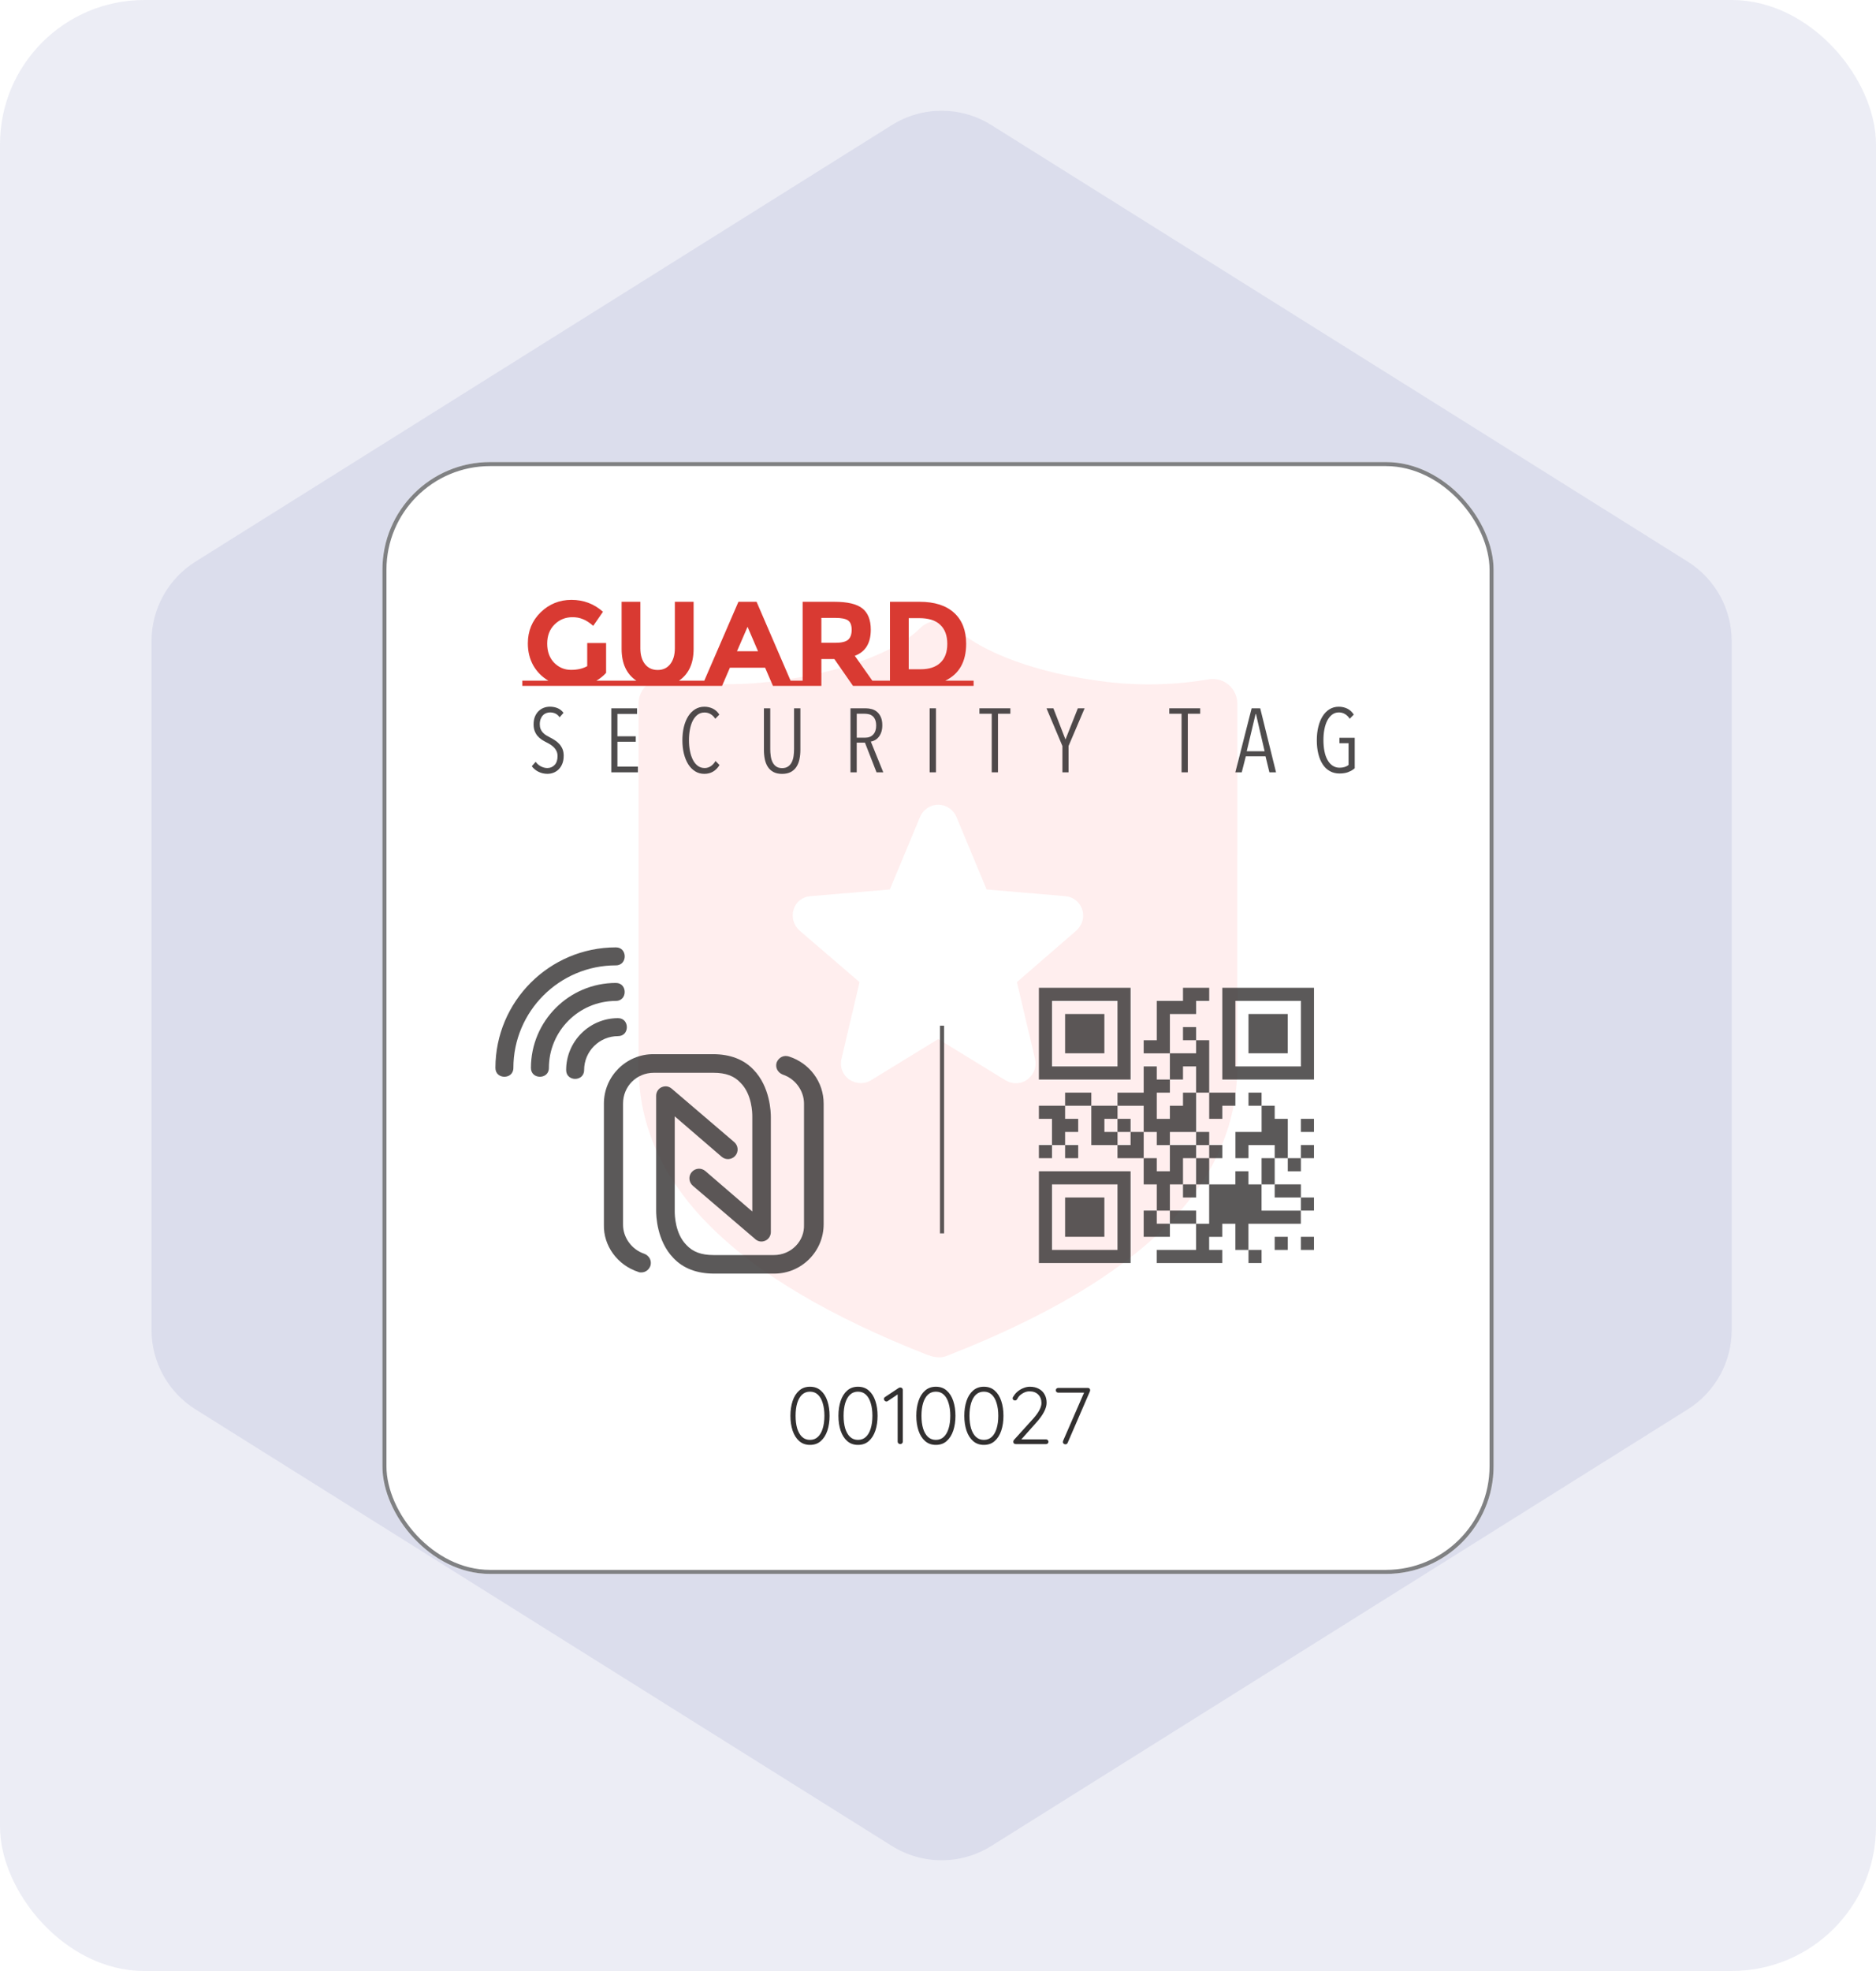 <svg width="260" height="273" viewBox="0 0 260 273" fill="none" xmlns="http://www.w3.org/2000/svg">
<rect width="260" height="273" rx="20" fill="#3F499F" fill-opacity="0.1"/>
<path d="M189.075 125.387C189.077 125.387 189.078 125.39 189.077 125.392L147.129 167.447C141.163 173.428 131.424 166.425 135.194 158.865C137.664 153.915 134.063 148.096 128.531 148.096H72.413C72.253 148.096 72.123 147.966 72.123 147.806C72.123 147.729 72.154 147.656 72.208 147.601L114.076 105.627C120.041 99.646 129.781 106.649 126.01 114.208C123.541 119.159 127.141 124.978 132.673 124.978H188.868C188.981 124.978 189.073 125.069 189.073 125.183V125.385C189.073 125.386 189.074 125.387 189.075 125.387ZM137.402 17.325C133.181 14.68 127.819 14.68 123.598 17.325L27.098 77.789C23.304 80.166 21 84.328 21 88.805V184.195C21 188.672 23.304 192.834 27.098 195.211L123.598 255.675C127.819 258.32 133.181 258.32 137.402 255.675L233.902 195.211C237.696 192.834 240 188.672 240 184.195V88.805C240 84.328 237.696 80.166 233.902 77.789L137.402 17.325Z" fill="#3F499F" fill-opacity="0.1"/>
<g filter="url(#filter0_d_304_37)">
<rect x="53" y="60" width="154" height="154" rx="14.915" fill="white"/>
<rect x="53.28" y="60.28" width="153.441" height="153.441" rx="14.636" stroke="#808183" stroke-width="0.559"/>
</g>
<path fill-rule="evenodd" clip-rule="evenodd" d="M127.468 87.055C128.469 86.035 129.982 85.722 131.304 86.26C131.769 86.43 132.196 86.701 132.545 87.055C135.238 89.684 142.041 92.859 151.551 94.193C156.799 95.022 162.143 94.993 167.376 94.113C168.386 93.905 169.439 94.16 170.239 94.814H170.237C171.03 95.47 171.487 96.447 171.483 97.474L171.478 147.711C171.478 164.085 158.34 177.188 131.309 187.769C131.051 187.876 130.775 187.951 130.496 187.991C130.322 188.003 130.147 188.003 129.975 187.991C129.541 187.982 129.111 187.88 128.712 187.706V187.71H128.641C101.631 177.124 88.5 164.026 88.5 147.661V97.427C88.505 96.402 88.963 95.434 89.751 94.785C90.539 94.132 91.576 93.87 92.579 94.061C97.817 94.958 103.161 95.005 108.415 94.193C117.984 92.897 124.879 89.696 127.468 87.055ZM130.032 111.462C128.942 111.462 127.936 112.134 127.516 113.14L123.324 123.202L112.339 124.125C111.248 124.21 110.325 124.881 109.99 125.971C109.655 127.059 109.99 128.15 110.828 128.905L119.13 136.034L116.614 146.684C116.363 147.774 116.781 148.865 117.704 149.535C118.627 150.123 119.8 150.208 120.723 149.62L130.03 143.918L139.337 149.62C139.757 149.873 140.26 150.04 140.763 150.04L140.768 150.038C141.355 150.038 141.941 149.87 142.361 149.535C143.284 148.865 143.704 147.774 143.451 146.684L140.935 136.034L149.152 128.905C149.99 128.152 150.325 127.062 149.99 125.971C149.655 124.963 148.732 124.21 147.641 124.125L136.741 123.202L132.549 113.14C132.129 112.132 131.123 111.462 130.032 111.462Z" fill="#FF0000" fill-opacity="0.07"/>
<g opacity="0.8">
<path d="M163.955 136.817H167.587V138.633H165.771V140.449H162.139V145.897H158.507V144.081H160.323V138.637H163.955V136.821V136.817Z" fill="#323030"/>
<path d="M143.983 136.817V149.525H156.691V136.817H143.983ZM154.875 147.709H145.799V138.63H154.875V147.706V147.709Z" fill="#323030"/>
<path d="M169.402 136.817V149.525H182.11V136.817H169.402ZM180.294 147.709H171.218V138.63H180.294V147.706V147.709Z" fill="#323030"/>
<path d="M147.615 140.446H153.059V145.89H147.615V140.446Z" fill="#323030"/>
<path d="M173.031 140.446H178.475V145.89H173.031V140.446Z" fill="#323030"/>
<path d="M163.955 142.262H165.77V144.077H163.955V142.262Z" fill="#323030"/>
<path d="M165.77 144.077H167.586V151.338H165.77V147.706H163.955V149.522H162.139V145.893H165.77V144.077Z" fill="#323030"/>
<path d="M158.507 147.709H160.323V149.525H162.139V151.341H160.323V154.973H162.139V153.157H163.955V151.341H165.771V156.789H162.139V158.605H160.323V156.789H158.507V153.157H154.875V151.341H158.507V147.709Z" fill="#323030"/>
<path d="M147.615 151.338H151.247V153.154H147.615V151.338Z" fill="#323030"/>
<path d="M167.587 151.338H171.218V153.154H169.403V154.969H167.587V151.338Z" fill="#323030"/>
<path d="M173.031 151.338H174.846V153.154H173.031V151.338Z" fill="#323030"/>
<path d="M143.983 153.154H147.615V154.969H149.431V156.785H147.615V158.601H145.799V154.969H143.983V153.154Z" fill="#323030"/>
<path d="M151.247 153.154H154.879V154.969H153.063V156.785H154.879V158.601H151.247V153.154Z" fill="#323030"/>
<path d="M174.847 153.154H176.663V154.969H178.479V160.417H176.663V158.601H173.031V160.417H171.219V156.785H174.85V153.154H174.847Z" fill="#323030"/>
<path d="M154.875 154.969H156.691V156.785H154.875V154.969Z" fill="#323030"/>
<path d="M180.291 154.969H182.107V156.785H180.291V154.969Z" fill="#323030"/>
<path d="M156.691 156.785H158.507V160.417H154.875V158.601H156.691V156.785Z" fill="#323030"/>
<path d="M165.771 156.785H167.586V158.601H165.771V156.785Z" fill="#323030"/>
<path d="M143.983 158.601H145.799V160.417H143.983V158.601Z" fill="#323030"/>
<path d="M147.615 158.601H149.431V160.417H147.615V158.601Z" fill="#323030"/>
<path d="M162.139 158.601H165.771V160.417H163.955V164.049H162.139V167.681H160.323V164.049H158.507V160.417H160.323V162.233H162.139V158.601Z" fill="#323030"/>
<path d="M167.587 158.601H169.403V160.417H167.587V158.601Z" fill="#323030"/>
<path d="M180.291 158.601H182.107V160.417H180.291V158.601Z" fill="#323030"/>
<path d="M165.771 160.417H167.586V164.049H165.771V160.417Z" fill="#323030"/>
<path d="M174.847 160.417H176.663V164.049H174.847V160.417Z" fill="#323030"/>
<path d="M178.479 160.417H180.294V162.233H178.479V160.417Z" fill="#323030"/>
<path d="M171.215 162.233H173.027V164.049H174.843V167.681H180.287V169.497H173.024V173.128H171.211V169.497H169.395V171.313H167.58V173.128H169.395V174.944H160.316V173.128H165.764V169.497H167.58V164.052H171.211V162.236L171.215 162.233Z" fill="#323030"/>
<path d="M143.983 162.233V174.941H156.691V162.233H143.983ZM154.875 173.125H145.799V164.049H154.875V173.125Z" fill="#323030"/>
<path d="M163.955 164.045H165.77V165.861H163.955V164.045Z" fill="#323030"/>
<path d="M176.662 164.045H180.294V165.861H176.662V164.045Z" fill="#323030"/>
<path d="M147.615 165.861H153.059V171.306H147.615V165.861Z" fill="#323030"/>
<path d="M180.291 165.861H182.107V167.677H180.291V165.861Z" fill="#323030"/>
<path d="M158.507 167.677H160.323V169.493H162.139V171.309H158.507V167.677Z" fill="#323030"/>
<path d="M162.139 167.677H165.77V169.493H162.139V167.677Z" fill="#323030"/>
<path d="M176.662 171.309H178.478V173.125H176.662V171.309Z" fill="#323030"/>
<path d="M180.291 171.309H182.107V173.125H180.291V171.309Z" fill="#323030"/>
<path d="M173.031 173.125H174.846V174.941H173.031V173.125Z" fill="#323030"/>
</g>
<path opacity="0.8" d="M130.559 142.068V170.832" stroke="#323030" stroke-width="0.574" stroke-miterlimit="10"/>
<g opacity="0.8">
<path d="M90.937 151.759V167.673C90.933 168.367 91.026 171.876 93.331 174.251C94.688 175.683 96.582 176.406 98.961 176.406H107.314C111.084 176.406 114.152 173.337 114.152 169.568V152.859C114.152 149.865 112.21 147.239 109.312 146.326C108.608 146.113 107.918 146.46 107.634 147.172C107.426 147.866 107.772 148.556 108.485 148.839C110.215 149.413 111.43 151.069 111.43 152.859V169.642C111.468 170.727 111.069 171.764 110.304 172.554C109.506 173.382 108.418 173.837 107.239 173.837H98.887C97.201 173.837 96.008 173.393 95.135 172.443C93.555 170.861 93.51 168.27 93.513 167.767V154.623L100.02 160.223C100.572 160.704 101.419 160.641 101.907 160.081C102.388 159.53 102.325 158.683 101.765 158.195L93.1 150.793C92.839 150.573 92.548 150.465 92.249 150.465C92.07 150.465 91.888 150.506 91.701 150.584C91.243 150.782 90.937 151.255 90.937 151.766V151.759Z" fill="#323030"/>
<path d="M104.67 171.633C105.092 171.984 105.573 172.055 106.069 171.842C106.527 171.644 106.833 171.171 106.833 170.66V154.745C106.837 154.052 106.743 150.543 104.439 148.168C103.082 146.736 101.187 146.013 98.808 146.013H90.534C86.764 146.013 83.696 149.085 83.696 152.855V169.638C83.617 172.551 85.579 175.239 88.461 176.171L88.487 176.182C88.606 176.242 88.737 176.242 88.882 176.242C89.445 176.242 89.93 175.892 90.143 175.329C90.352 174.631 90.005 173.941 89.296 173.658C87.566 173.084 86.35 171.428 86.35 169.638V152.855C86.35 150.461 88.226 148.589 90.616 148.589H98.891C100.576 148.589 101.769 149.033 102.642 149.984C104.223 151.565 104.271 154.156 104.264 154.66V167.804L97.757 162.203C97.485 161.968 97.142 161.853 96.787 161.879C96.433 161.905 96.109 162.069 95.87 162.341C95.389 162.893 95.453 163.739 96.012 164.228L104.678 171.63L104.67 171.633Z" fill="#323030"/>
<path d="M86.272 138.253C86.47 138.025 86.578 137.72 86.578 137.392C86.578 136.791 86.194 136.146 85.351 136.146C78.863 136.146 73.583 141.426 73.583 147.914C73.583 148.757 74.228 149.141 74.828 149.141C75.429 149.141 76.074 148.757 76.074 147.914C76.074 142.798 80.235 138.637 85.351 138.637C85.731 138.637 86.048 138.503 86.268 138.253H86.272Z" fill="#323030"/>
<path d="M86.571 143.13C86.768 142.903 86.876 142.597 86.876 142.269C86.876 141.669 86.492 141.023 85.65 141.023C81.686 141.023 78.464 144.249 78.464 148.209C78.464 149.052 79.109 149.436 79.71 149.436C80.31 149.436 80.955 149.052 80.955 148.209C80.955 145.621 83.062 143.514 85.65 143.514C86.03 143.514 86.351 143.38 86.571 143.13Z" fill="#323030"/>
<path d="M85.355 133.711C86.198 133.711 86.582 133.066 86.582 132.466C86.582 131.865 86.198 131.22 85.355 131.22C76.149 131.22 68.661 138.708 68.661 147.914C68.661 148.757 69.306 149.141 69.907 149.141C70.507 149.141 71.152 148.757 71.152 147.914C71.152 140.084 77.525 133.711 85.355 133.711Z" fill="#323030"/>
</g>
<g opacity="0.8">
<path d="M78.121 104.705C78.121 105.096 78.061 105.447 77.945 105.749C77.83 106.055 77.666 106.312 77.465 106.524C77.259 106.737 77.021 106.901 76.745 107.013C76.469 107.125 76.178 107.181 75.869 107.181C75.417 107.181 75.004 107.084 74.623 106.894C74.243 106.703 73.937 106.446 73.702 106.129L74.239 105.514C74.433 105.79 74.675 106.002 74.966 106.152C75.257 106.301 75.555 106.379 75.854 106.379C76.256 106.379 76.592 106.237 76.864 105.954C77.136 105.671 77.271 105.264 77.271 104.738C77.271 104.488 77.23 104.265 77.148 104.075C77.066 103.881 76.95 103.713 76.808 103.56C76.667 103.411 76.506 103.277 76.327 103.157C76.148 103.042 75.958 102.934 75.757 102.833C75.514 102.717 75.287 102.587 75.067 102.438C74.851 102.292 74.66 102.124 74.496 101.931C74.332 101.74 74.202 101.509 74.101 101.248C74.001 100.983 73.952 100.678 73.952 100.327C73.952 99.917 74.015 99.563 74.138 99.257C74.265 98.951 74.433 98.698 74.645 98.493C74.858 98.287 75.1 98.135 75.365 98.034C75.634 97.933 75.913 97.885 76.204 97.885C76.603 97.885 76.965 97.952 77.289 98.09C77.61 98.228 77.878 98.444 78.098 98.735L77.561 99.35C77.394 99.108 77.2 98.936 76.972 98.832C76.749 98.728 76.502 98.675 76.234 98.675C76.059 98.675 75.887 98.705 75.716 98.769C75.544 98.832 75.391 98.929 75.261 99.063C75.127 99.197 75.018 99.369 74.936 99.578C74.851 99.787 74.81 100.033 74.81 100.316C74.81 100.566 74.847 100.786 74.921 100.968C74.996 101.151 75.097 101.315 75.227 101.457C75.358 101.599 75.507 101.725 75.678 101.834C75.85 101.942 76.029 102.042 76.212 102.136C76.447 102.251 76.678 102.385 76.905 102.535C77.136 102.684 77.341 102.859 77.524 103.06C77.707 103.262 77.852 103.497 77.964 103.761C78.072 104.03 78.124 104.343 78.124 104.701L78.121 104.705Z" fill="#221F20"/>
<path d="M84.721 106.972V98.105H88.29V98.88H85.571V101.986H88.114V102.74H85.571V106.185H88.412V106.976H84.717L84.721 106.972Z" fill="#221F20"/>
<path d="M98.835 106.871C98.477 107.08 98.07 107.184 97.619 107.184C97.134 107.184 96.705 107.065 96.329 106.826C95.952 106.588 95.635 106.263 95.378 105.849C95.121 105.436 94.923 104.947 94.781 104.377C94.643 103.81 94.576 103.195 94.576 102.535C94.576 101.875 94.643 101.248 94.781 100.681C94.919 100.115 95.121 99.622 95.382 99.208C95.643 98.794 95.963 98.47 96.34 98.239C96.716 98.004 97.142 97.888 97.619 97.888C98.037 97.888 98.428 97.974 98.79 98.149C99.151 98.325 99.457 98.601 99.696 98.977L99.133 99.552C98.939 99.261 98.719 99.041 98.462 98.899C98.208 98.757 97.94 98.686 97.652 98.686C97.287 98.686 96.966 98.787 96.694 98.988C96.422 99.19 96.198 99.466 96.016 99.816C95.837 100.167 95.702 100.577 95.617 101.043C95.527 101.513 95.486 102.009 95.486 102.535C95.486 103.06 95.531 103.556 95.624 104.019C95.713 104.481 95.851 104.891 96.03 105.242C96.209 105.592 96.433 105.872 96.705 106.073C96.978 106.278 97.294 106.379 97.664 106.379C97.981 106.379 98.268 106.289 98.529 106.11C98.786 105.931 98.999 105.697 99.166 105.402L99.718 105.965C99.483 106.357 99.189 106.659 98.831 106.867L98.835 106.871Z" fill="#221F20"/>
<path d="M110.8 105.163C110.715 105.57 110.569 105.92 110.375 106.222C110.178 106.524 109.917 106.759 109.592 106.931C109.268 107.102 108.865 107.188 108.391 107.188C107.918 107.188 107.519 107.102 107.195 106.931C106.874 106.759 106.613 106.524 106.419 106.222C106.221 105.92 106.083 105.57 105.998 105.163C105.916 104.757 105.875 104.328 105.875 103.866V98.105H106.751V103.754C106.751 104.078 106.773 104.399 106.818 104.72C106.863 105.037 106.948 105.32 107.068 105.566C107.187 105.812 107.355 106.01 107.567 106.163C107.78 106.312 108.06 106.39 108.399 106.39C108.738 106.39 109.01 106.316 109.227 106.163C109.443 106.014 109.611 105.812 109.734 105.566C109.857 105.32 109.939 105.04 109.984 104.727C110.028 104.414 110.051 104.089 110.051 103.758V98.109H110.927V103.869C110.927 104.328 110.882 104.761 110.797 105.167L110.8 105.163Z" fill="#221F20"/>
<path d="M121.48 106.972L119.876 102.863H118.735V106.972H117.87V98.105H119.999C120.29 98.105 120.574 98.146 120.846 98.224C121.118 98.302 121.36 98.437 121.573 98.619C121.785 98.802 121.957 99.044 122.087 99.346C122.218 99.648 122.281 100.014 122.281 100.45C122.281 100.827 122.233 101.151 122.136 101.42C122.039 101.692 121.916 101.919 121.759 102.102C121.606 102.285 121.435 102.426 121.245 102.527C121.058 102.628 120.872 102.691 120.689 102.714L122.416 106.972H121.476H121.48ZM121.427 100.491C121.427 100.174 121.383 99.909 121.297 99.697C121.207 99.484 121.092 99.317 120.946 99.194C120.801 99.07 120.633 98.981 120.447 98.933C120.26 98.884 120.063 98.858 119.865 98.858H118.739V102.177H119.902C120.38 102.177 120.752 102.027 121.025 101.733C121.297 101.438 121.431 101.024 121.431 100.491H121.427Z" fill="#221F20"/>
<path d="M128.844 106.972V98.105H129.72V106.972H128.844Z" fill="#221F20"/>
<path d="M138.311 98.858V106.972H137.446V98.858H135.742V98.105H140.027V98.858H138.311Z" fill="#221F20"/>
<path d="M148.092 103.329V106.972H147.242V103.329L145.038 98.105H145.989L147.667 102.426L149.382 98.105H150.322L148.092 103.329Z" fill="#221F20"/>
<path d="M164.622 98.858V106.972H163.757V98.858H162.053V98.105H166.337V98.858H164.622Z" fill="#221F20"/>
<path d="M175.931 106.972L175.391 104.757H172.661L172.098 106.972H171.211L173.467 98.105H174.656L176.849 106.972H175.935H175.931ZM174.063 98.895H174.015L172.788 104.056H175.268L174.067 98.895H174.063Z" fill="#221F20"/>
<path d="M186.86 106.942C186.514 107.072 186.107 107.136 185.641 107.136C185.149 107.136 184.705 107.028 184.314 106.811C183.922 106.595 183.59 106.286 183.326 105.883C183.057 105.48 182.856 104.999 182.714 104.429C182.572 103.862 182.501 103.228 182.501 102.523C182.501 101.863 182.569 101.248 182.707 100.681C182.845 100.115 183.042 99.622 183.303 99.208C183.56 98.794 183.881 98.47 184.254 98.239C184.631 98.004 185.056 97.888 185.533 97.888C185.966 97.888 186.365 97.974 186.722 98.149C187.08 98.325 187.382 98.601 187.625 98.977L187.062 99.552C186.868 99.261 186.648 99.041 186.391 98.895C186.137 98.75 185.861 98.675 185.57 98.675C185.201 98.675 184.888 98.776 184.619 98.981C184.351 99.186 184.127 99.462 183.948 99.812C183.769 100.163 183.635 100.569 183.549 101.032C183.46 101.494 183.419 101.99 183.419 102.516C183.419 103.042 183.464 103.575 183.557 104.045C183.646 104.515 183.788 104.917 183.978 105.253C184.165 105.592 184.399 105.857 184.679 106.047C184.959 106.237 185.283 106.334 185.649 106.334C185.913 106.334 186.156 106.301 186.368 106.234C186.581 106.166 186.76 106.069 186.901 105.946V102.941H185.637V102.188H187.755V106.409C187.513 106.625 187.218 106.8 186.872 106.927L186.86 106.942Z" fill="#221F20"/>
</g>
<path d="M84.883 94.281V94.998H72.39V94.281H76.004C75.116 93.76 74.416 93.054 73.906 92.166C73.406 91.266 73.156 90.25 73.156 89.117C73.156 87.407 73.745 85.975 74.922 84.82C76.11 83.665 77.537 83.087 79.203 83.087C80.88 83.087 82.335 83.637 83.567 84.736L82.218 86.685C81.696 86.23 81.213 85.919 80.769 85.752C80.336 85.575 79.864 85.486 79.353 85.486C78.364 85.486 77.531 85.825 76.854 86.502C76.177 87.168 75.838 88.051 75.838 89.151C75.838 90.25 76.16 91.133 76.804 91.799C77.459 92.455 78.237 92.782 79.136 92.782C80.036 92.782 80.785 92.61 81.385 92.266V89.067H84.001V93.199C83.623 93.621 83.173 93.982 82.651 94.281H84.883ZM97.394 94.281V94.998H84.883V94.281H88.198C86.832 93.371 86.15 91.899 86.15 89.867V83.354H88.748V89.784C88.748 90.717 88.965 91.455 89.398 91.999C89.831 92.532 90.414 92.799 91.147 92.799C91.88 92.799 92.457 92.532 92.879 91.999C93.312 91.455 93.529 90.717 93.529 89.784V83.354H96.128V89.867C96.128 91.899 95.45 93.371 94.096 94.281H97.394ZM111.503 94.281V94.998H107.122L106.039 92.482H101.158L100.075 94.998H95.694V94.281H97.61L102.341 83.354H104.856L109.571 94.281H111.503ZM103.607 86.819L102.141 90.2H105.056L103.607 86.819ZM111.239 94.281V83.354H115.653C117.463 83.354 118.751 83.659 119.518 84.27C120.295 84.881 120.684 85.864 120.684 87.218C120.684 89.084 119.945 90.289 118.468 90.833L120.9 94.281H122.466V94.998H118.218L115.636 91.283H113.837V94.998H109.623V94.281H111.239ZM115.736 89.034C116.625 89.034 117.23 88.89 117.552 88.601C117.874 88.312 118.035 87.857 118.035 87.235C118.035 86.602 117.869 86.169 117.535 85.936C117.202 85.702 116.619 85.586 115.786 85.586H113.837V89.034H115.736ZM134.936 94.281V94.998H121.726V94.281H123.342V83.354H127.456C129.533 83.354 131.127 83.865 132.237 84.886C133.348 85.897 133.903 87.324 133.903 89.167C133.903 91.655 132.937 93.36 131.005 94.281H134.936ZM127.59 92.699C128.778 92.699 129.689 92.399 130.322 91.799C130.966 91.2 131.288 90.328 131.288 89.184C131.288 88.04 130.966 87.163 130.322 86.552C129.689 85.93 128.711 85.619 127.39 85.619H125.941V92.699H127.59Z" fill="#D93A32"/>
<path d="M112.255 200.129C111.658 200.129 111.158 199.95 110.756 199.592C110.353 199.234 110.051 198.753 109.849 198.149C109.648 197.537 109.547 196.855 109.547 196.102C109.547 195.341 109.648 194.659 109.849 194.055C110.051 193.443 110.353 192.962 110.756 192.612C111.158 192.254 111.658 192.075 112.255 192.075C112.866 192.075 113.369 192.254 113.765 192.612C114.167 192.962 114.469 193.443 114.671 194.055C114.872 194.659 114.973 195.341 114.973 196.102C114.973 196.855 114.872 197.537 114.671 198.149C114.469 198.753 114.167 199.234 113.765 199.592C113.369 199.95 112.866 200.129 112.255 200.129ZM112.255 199.435C112.695 199.435 113.06 199.297 113.351 199.021C113.649 198.745 113.873 198.358 114.022 197.858C114.179 197.351 114.257 196.765 114.257 196.102C114.257 195.431 114.179 194.845 114.022 194.345C113.873 193.838 113.649 193.447 113.351 193.171C113.06 192.895 112.695 192.757 112.255 192.757C111.822 192.757 111.457 192.895 111.158 193.171C110.867 193.447 110.644 193.838 110.487 194.345C110.338 194.845 110.263 195.431 110.263 196.102C110.263 196.765 110.338 197.351 110.487 197.858C110.644 198.358 110.867 198.745 111.158 199.021C111.457 199.297 111.822 199.435 112.255 199.435ZM118.907 200.129C118.311 200.129 117.811 199.95 117.408 199.592C117.006 199.234 116.704 198.753 116.502 198.149C116.301 197.537 116.2 196.855 116.2 196.102C116.2 195.341 116.301 194.659 116.502 194.055C116.704 193.443 117.006 192.962 117.408 192.612C117.811 192.254 118.311 192.075 118.907 192.075C119.519 192.075 120.022 192.254 120.418 192.612C120.82 192.962 121.122 193.443 121.324 194.055C121.525 194.659 121.626 195.341 121.626 196.102C121.626 196.855 121.525 197.537 121.324 198.149C121.122 198.753 120.82 199.234 120.418 199.592C120.022 199.95 119.519 200.129 118.907 200.129ZM118.907 199.435C119.347 199.435 119.713 199.297 120.004 199.021C120.302 198.745 120.526 198.358 120.675 197.858C120.831 197.351 120.91 196.765 120.91 196.102C120.91 195.431 120.831 194.845 120.675 194.345C120.526 193.838 120.302 193.447 120.004 193.171C119.713 192.895 119.347 192.757 118.907 192.757C118.475 192.757 118.109 192.895 117.811 193.171C117.52 193.447 117.297 193.838 117.14 194.345C116.991 194.845 116.916 195.431 116.916 196.102C116.916 196.765 116.991 197.351 117.14 197.858C117.297 198.358 117.52 198.745 117.811 199.021C118.109 199.297 118.475 199.435 118.907 199.435ZM124.766 200.017C124.662 200.017 124.576 199.983 124.509 199.916C124.442 199.849 124.408 199.771 124.408 199.681V192.947L124.531 193.059L123.043 194.055C122.984 194.099 122.92 194.122 122.853 194.122C122.764 194.122 122.682 194.084 122.607 194.01C122.54 193.935 122.506 193.853 122.506 193.764C122.506 193.644 122.566 193.551 122.685 193.484L124.553 192.242C124.598 192.213 124.643 192.194 124.688 192.186C124.74 192.179 124.785 192.179 124.822 192.186C124.919 192.194 124.993 192.231 125.046 192.298C125.098 192.358 125.124 192.433 125.124 192.522V199.681C125.124 199.771 125.09 199.849 125.023 199.916C124.956 199.983 124.87 200.017 124.766 200.017ZM129.701 200.129C129.104 200.129 128.604 199.95 128.202 199.592C127.799 199.234 127.497 198.753 127.295 198.149C127.094 197.537 126.993 196.855 126.993 196.102C126.993 195.341 127.094 194.659 127.295 194.055C127.497 193.443 127.799 192.962 128.202 192.612C128.604 192.254 129.104 192.075 129.701 192.075C130.312 192.075 130.815 192.254 131.211 192.612C131.613 192.962 131.915 193.443 132.117 194.055C132.318 194.659 132.419 195.341 132.419 196.102C132.419 196.855 132.318 197.537 132.117 198.149C131.915 198.753 131.613 199.234 131.211 199.592C130.815 199.95 130.312 200.129 129.701 200.129ZM129.701 199.435C130.141 199.435 130.506 199.297 130.797 199.021C131.095 198.745 131.319 198.358 131.468 197.858C131.625 197.351 131.703 196.765 131.703 196.102C131.703 195.431 131.625 194.845 131.468 194.345C131.319 193.838 131.095 193.447 130.797 193.171C130.506 192.895 130.141 192.757 129.701 192.757C129.268 192.757 128.903 192.895 128.604 193.171C128.313 193.447 128.09 193.838 127.933 194.345C127.784 194.845 127.709 195.431 127.709 196.102C127.709 196.765 127.784 197.351 127.933 197.858C128.09 198.358 128.313 198.745 128.604 199.021C128.903 199.297 129.268 199.435 129.701 199.435ZM136.353 200.129C135.757 200.129 135.257 199.95 134.854 199.592C134.452 199.234 134.15 198.753 133.948 198.149C133.747 197.537 133.646 196.855 133.646 196.102C133.646 195.341 133.747 194.659 133.948 194.055C134.15 193.443 134.452 192.962 134.854 192.612C135.257 192.254 135.757 192.075 136.353 192.075C136.965 192.075 137.468 192.254 137.864 192.612C138.266 192.962 138.568 193.443 138.77 194.055C138.971 194.659 139.072 195.341 139.072 196.102C139.072 196.855 138.971 197.537 138.77 198.149C138.568 198.753 138.266 199.234 137.864 199.592C137.468 199.95 136.965 200.129 136.353 200.129ZM136.353 199.435C136.793 199.435 137.159 199.297 137.45 199.021C137.748 198.745 137.972 198.358 138.121 197.858C138.277 197.351 138.356 196.765 138.356 196.102C138.356 195.431 138.277 194.845 138.121 194.345C137.972 193.838 137.748 193.447 137.45 193.171C137.159 192.895 136.793 192.757 136.353 192.757C135.921 192.757 135.555 192.895 135.257 193.171C134.966 193.447 134.743 193.838 134.586 194.345C134.437 194.845 134.362 195.431 134.362 196.102C134.362 196.765 134.437 197.351 134.586 197.858C134.743 198.358 134.966 198.745 135.257 199.021C135.555 199.297 135.921 199.435 136.353 199.435ZM144.986 199.368C145.076 199.368 145.15 199.402 145.21 199.469C145.277 199.528 145.311 199.603 145.311 199.693C145.311 199.79 145.277 199.868 145.21 199.927C145.15 199.987 145.076 200.017 144.986 200.017H140.791C140.694 200.017 140.609 199.991 140.534 199.939C140.467 199.879 140.433 199.793 140.433 199.681C140.433 199.599 140.463 199.521 140.523 199.446L143.107 196.594C143.517 196.146 143.823 195.736 144.024 195.363C144.233 194.983 144.337 194.644 144.337 194.345C144.337 193.853 144.188 193.458 143.89 193.16C143.592 192.861 143.189 192.712 142.682 192.712C142.451 192.712 142.22 192.761 141.988 192.858C141.765 192.955 141.563 193.081 141.384 193.238C141.213 193.395 141.078 193.574 140.982 193.775C140.937 193.85 140.888 193.902 140.836 193.932C140.791 193.961 140.739 193.976 140.68 193.976C140.59 193.976 140.512 193.95 140.445 193.898C140.377 193.838 140.344 193.767 140.344 193.685C140.344 193.633 140.355 193.581 140.377 193.529C140.407 193.477 140.448 193.417 140.501 193.35C140.635 193.119 140.821 192.906 141.06 192.712C141.298 192.518 141.563 192.365 141.854 192.254C142.152 192.134 142.443 192.075 142.727 192.075C143.204 192.075 143.614 192.168 143.957 192.354C144.308 192.533 144.576 192.791 144.763 193.126C144.956 193.454 145.053 193.846 145.053 194.301C145.053 194.688 144.93 195.114 144.684 195.576C144.446 196.031 144.088 196.523 143.61 197.053L141.429 199.502L141.317 199.368H144.986ZM147.662 200.051C147.572 200.051 147.49 200.021 147.415 199.961C147.341 199.901 147.304 199.827 147.304 199.737C147.304 199.685 147.315 199.629 147.337 199.57L150.313 192.735L150.436 192.891H146.655C146.565 192.891 146.487 192.861 146.42 192.802C146.36 192.735 146.33 192.656 146.33 192.567C146.33 192.47 146.36 192.392 146.42 192.332C146.487 192.272 146.565 192.242 146.655 192.242H150.76C150.872 192.242 150.954 192.272 151.006 192.332C151.059 192.392 151.085 192.466 151.085 192.556C151.085 192.615 151.073 192.671 151.051 192.723L147.975 199.827C147.952 199.894 147.911 199.95 147.852 199.995C147.792 200.032 147.729 200.051 147.662 200.051Z" fill="#323030"/>
<defs>
<filter id="filter0_d_304_37" x="39" y="50" width="182" height="182" filterUnits="userSpaceOnUse" color-interpolation-filters="sRGB">
<feFlood flood-opacity="0" result="BackgroundImageFix"/>
<feColorMatrix in="SourceAlpha" type="matrix" values="0 0 0 0 0 0 0 0 0 0 0 0 0 0 0 0 0 0 127 0" result="hardAlpha"/>
<feOffset dy="4"/>
<feGaussianBlur stdDeviation="7"/>
<feComposite in2="hardAlpha" operator="out"/>
<feColorMatrix type="matrix" values="0 0 0 0 0 0 0 0 0 0 0 0 0 0 0 0 0 0 0.15 0"/>
<feBlend mode="normal" in2="BackgroundImageFix" result="effect1_dropShadow_304_37"/>
<feBlend mode="normal" in="SourceGraphic" in2="effect1_dropShadow_304_37" result="shape"/>
</filter>
</defs>
</svg>

